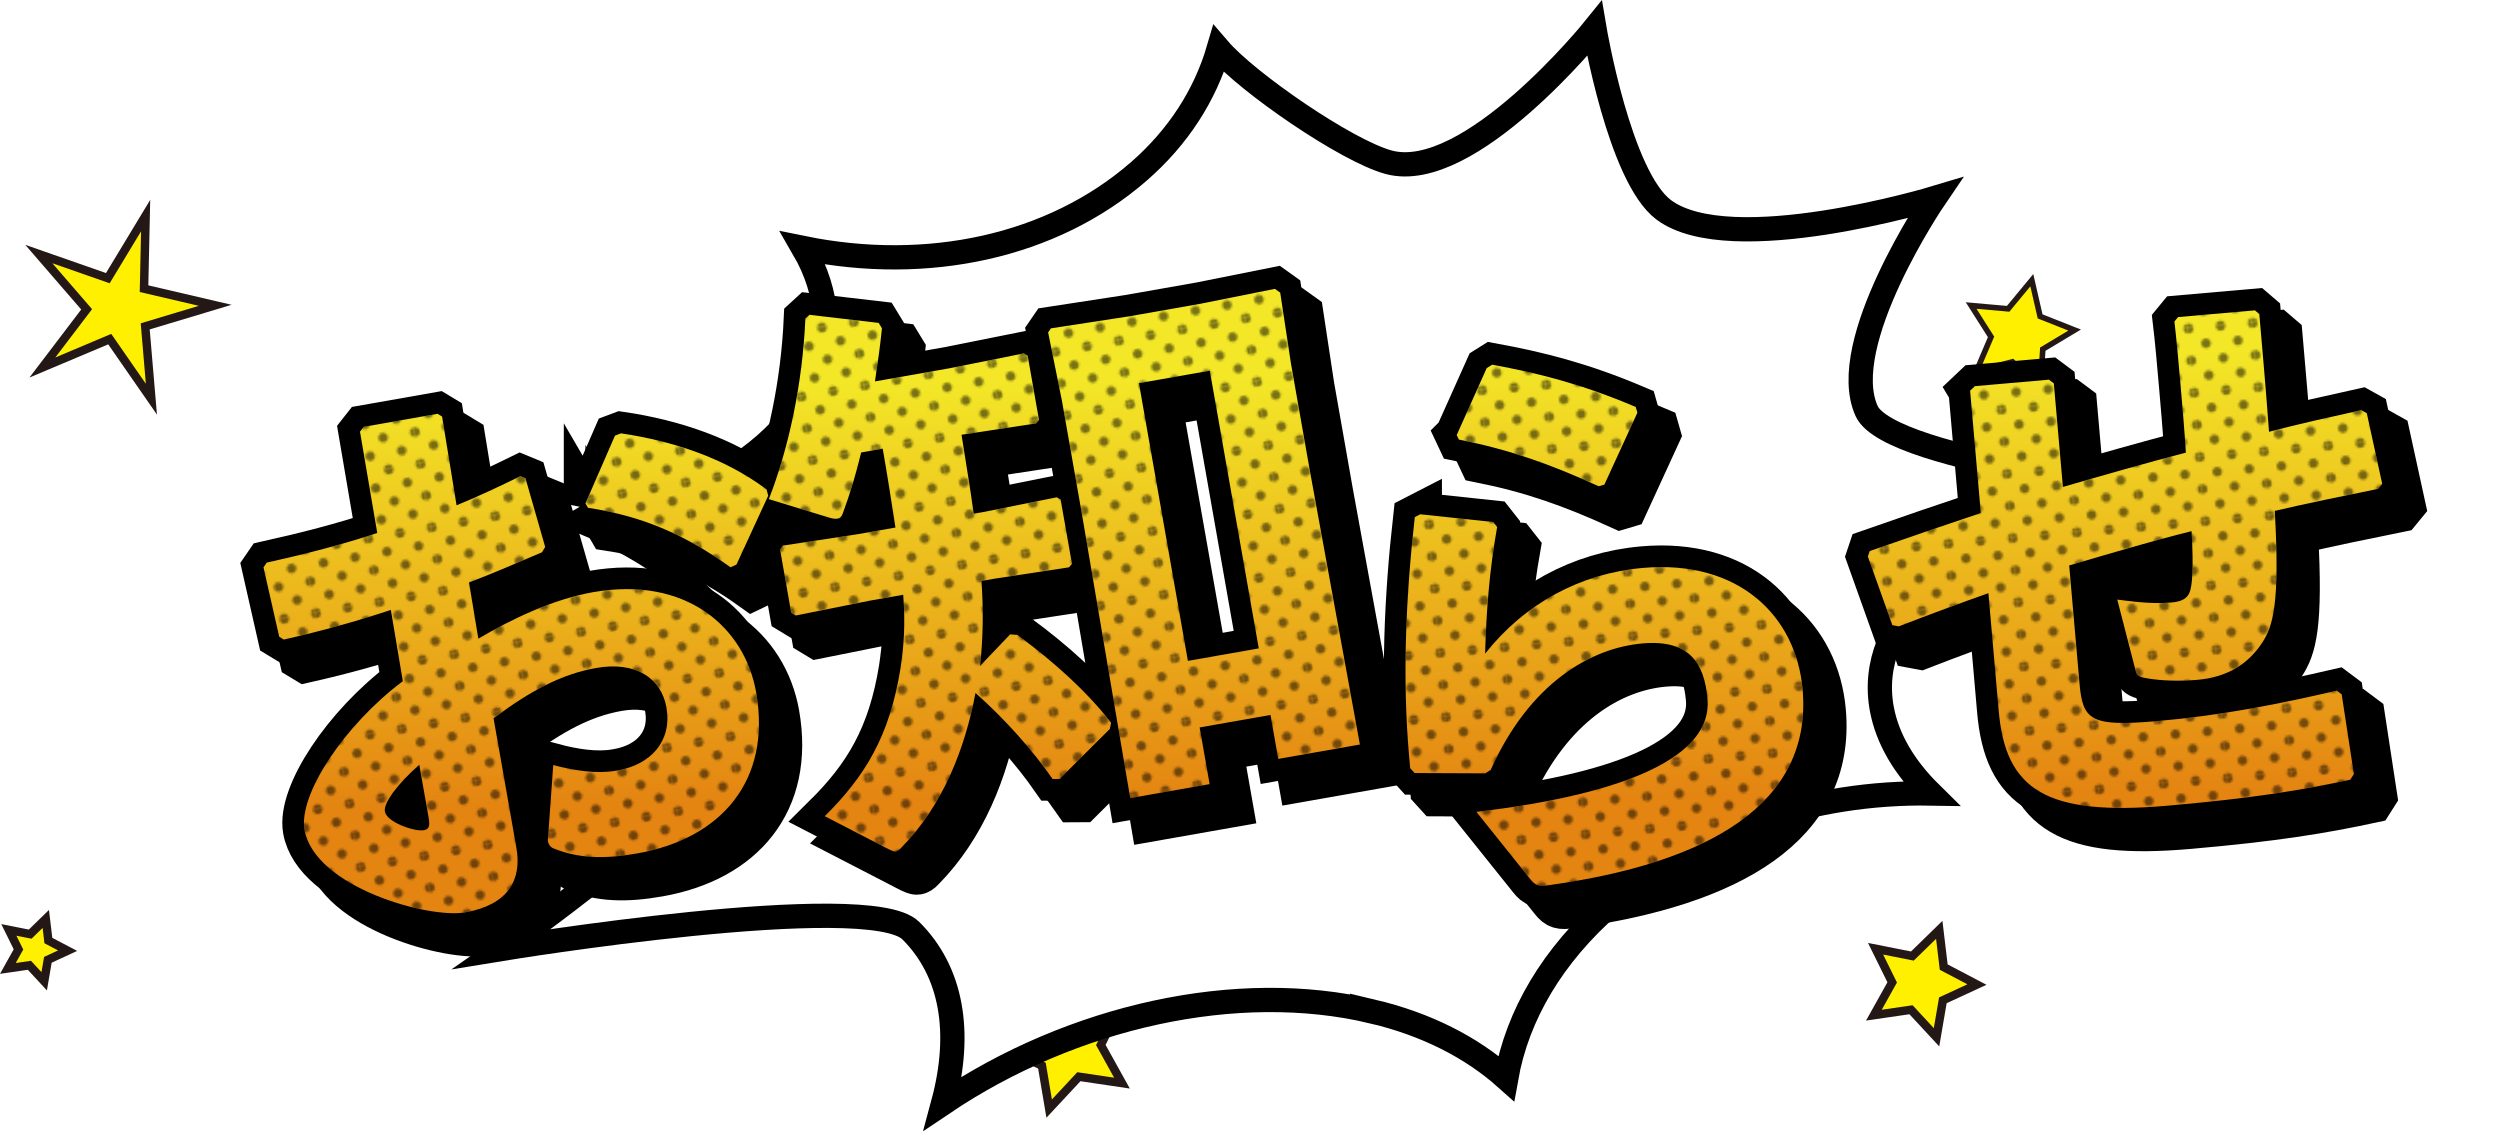 <?xml version="1.0" encoding="UTF-8"?><svg xmlns="http://www.w3.org/2000/svg" xmlns:xlink="http://www.w3.org/1999/xlink" viewBox="0 0 295.783 133.843"><defs><linearGradient id="d" x1="95.72" y1="45.389" x2="96.202" y2="95.018" gradientUnits="userSpaceOnUse"><stop offset="0" stop-color="#f3e727"/><stop offset=".996" stop-color="#e48512"/></linearGradient><pattern id="e" x="0" y="0" width="28.8" height="28.801" patternTransform="translate(-6041.527 -3788.877) rotate(-10) scale(.263)" patternUnits="userSpaceOnUse" viewBox="0 0 28.8 28.801"><rect x="0" y="0" width="28.8" height="28.801" fill="none"/><path d="M28.8,30.961c1.191,0,2.159-.967,2.159-2.16s-.968-2.16-2.159-2.16-2.16.967-2.16,2.16.967,2.16,2.16,2.16Z"/><path d="M14.4,30.961c1.192,0,2.16-.967,2.16-2.16s-.968-2.16-2.16-2.16-2.16.967-2.16,2.16.967,2.16,2.16,2.16Z"/><path d="M28.8,16.56c1.191,0,2.159-.967,2.159-2.16s-.968-2.16-2.159-2.16-2.16.967-2.16,2.16.967,2.16,2.16,2.16Z"/><path d="M14.4,16.56c1.192,0,2.16-.967,2.16-2.16s-.968-2.16-2.16-2.16-2.16.967-2.16,2.16.967,2.16,2.16,2.16Z"/><path d="M7.2,23.76c1.192,0,2.16-.967,2.16-2.16s-.968-2.158-2.16-2.158-2.16.967-2.16,2.158.967,2.16,2.16,2.16Z"/><path d="M21.6,23.76c1.191,0,2.16-.967,2.16-2.16s-.969-2.158-2.16-2.158-2.16.967-2.16,2.158.967,2.16,2.16,2.16Z"/><path d="M7.2,9.359c1.192,0,2.16-.967,2.16-2.158s-.968-2.16-2.16-2.16-2.16.967-2.16,2.16.967,2.158,2.16,2.158Z"/><path d="M21.6,9.359c1.191,0,2.16-.967,2.16-2.158s-.969-2.16-2.16-2.16-2.16.967-2.16,2.16.967,2.158,2.16,2.158Z"/><path d="M0,30.961c1.191,0,2.159-.967,2.159-2.16s-.968-2.16-2.159-2.16-2.16.967-2.16,2.16.967,2.16,2.16,2.16Z"/><path d="M0,16.56c1.191,0,2.159-.967,2.159-2.16s-.968-2.16-2.159-2.16-2.16.967-2.16,2.16.967,2.16,2.16,2.16Z"/><path d="M28.8,2.161c1.191,0,2.159-.968,2.159-2.161s-.968-2.158-2.159-2.158-2.16.967-2.16,2.158.967,2.161,2.16,2.161Z"/><path d="M14.4,2.161c1.192,0,2.16-.968,2.16-2.161s-.968-2.158-2.16-2.158-2.16.967-2.16,2.158.967,2.161,2.16,2.161Z"/><path d="M0,2.161c1.191,0,2.159-.968,2.159-2.161S1.191-2.158,0-2.158-2.16-1.191-2.16,0-1.193,2.161,0,2.161Z"/></pattern><linearGradient id="f" x1="223.808" y1="41.844" x2="224.316" y2="94.091" xlink:href="#d"/><linearGradient id="g" x1="223.808" y1="41.844" x2="224.316" y2="94.091" xlink:href="#d"/><pattern id="h" patternTransform="translate(-6219.708 -3566.853) rotate(-5) scale(.263)" xlink:href="#e"/><pattern id="i" patternTransform="translate(-6219.708 -3566.853) rotate(-5) scale(.263)" xlink:href="#e"/></defs><g isolation="isolate"><g id="b"><g id="c"><polygon points="132.536 119.021 130.241 123.637 132.743 128.145 127.644 127.389 124.13 131.161 123.273 126.078 118.6 123.902 123.17 121.516 123.795 116.399 127.476 120.008 132.536 119.021" fill="#fff000" stroke="#231815" stroke-miterlimit="10"/><polygon points="229.116 122.724 226.099 119.467 221.706 120.106 223.871 116.231 221.906 112.25 226.261 113.112 229.439 110.012 229.966 114.42 233.896 116.486 229.866 118.349 229.116 122.724" fill="#fff000" stroke="#231815" stroke-miterlimit="10"/><path d="M162.351,119.662c6.342,1.504,11.696,4.203,15.848,7.907,1.326-7.48,5.511-14.562,12.327-20.506,10.127-8.834,23.966-13.423,37.907-13.185-3.148-3.105-5.119-6.46-5.78-9.959-.998-5.27,1.104-10.483,5.913-14.678,2.982-2.599,30.193-10.81,30.193-10.81,0,0-35.153-3.725-37.914-9.802-3.646-8.018,8.047-25.192,8.047-25.192,0,0-24.145,7.283-32.045,1.394-5.25-3.916-8.202-21.442-8.202-21.442,0,0-14.82,18.403-24.358,15.804-5.025-1.369-16.739-9.464-20.105-13.394-1.598,5.458-4.78,10.413-9.419,14.459-10.293,8.977-25.102,12.069-39.726,9.091,1.669,2.868,2.353,5.49,2.554,7.657.527,5.707-1.932,11.109-7.112,15.628-5.051,4.404-12.224,7.598-20.843,9.415,9.982,4.248,17.211,10.766,20.297,18.805,3.118,8.114-30.482,31.397-30.482,31.397,0,0,43.329-7.096,48.303-2.149,4.874,4.843,6.089,12.042,3.833,20.409,15.331-10.307,34.817-14.636,50.764-10.847Z" fill="#fff" stroke="#000" stroke-miterlimit="10" stroke-width="2.872"/><polygon points="240.39 33.152 241.373 37.434 245.458 39.051 241.69 41.309 241.414 45.693 238.102 42.808 233.847 43.9 235.568 39.858 233.214 36.149 237.59 36.537 240.39 33.152" fill="#fff000" stroke="#231815" stroke-miterlimit="10" stroke-width=".662"/><polygon points="5.229 116.096 3.479 114.207 .931 114.578 2.187 112.329 1.046 110.02 3.573 110.52 5.417 108.722 5.722 111.279 8.002 112.477 5.664 113.558 5.229 116.096" fill="#fff000" stroke="#231815" stroke-miterlimit="10"/><polygon points="4.592 30.056 12.757 32.909 17.231 25.507 17.04 34.154 25.464 36.123 17.18 38.612 17.913 47.231 12.983 40.122 5.013 43.481 10.25 36.597 4.592 30.056" fill="#fff000" stroke="#231815" stroke-miterlimit="10"/><path d="M46.24,72.164c-4.117,1.361-8.271,2.517-12.662,3.503l-.542-.328-1.862-8.211.386-.562c4.592-1.021,8.959-2.145,13.075-3.505l-2.044-11.99.451-.574,8.721-1.538.543.328,1.712,10.497c2.709-1.113,5.07-2.235,7.554-3.449l.597.247,2.333,8.129-.373.63c-2.898,1.217-5.784,2.502-8.639,3.57l1.104,6.651c3.947-2.319,8.792-4.656,13.556-5.496,11.001-1.94,17.945,4.105,19.31,11.839,1.847,10.473-4.141,17.316-14.068,19.066-3.957.698-7.018.602-10.002-.636-.305-.158-.499-.477-.548-.75-.023-.137-.048-.274-.005-.423l.619-8.648c2.395.637,5.101,1.077,7.381.675l.269-.047c3.891-.687,6.444-3.465,5.744-7.436-.615-3.491-3.666-5.494-8.295-4.678-4.159.733-7.82,2.72-12.161,5.956l2.704,15.332c.663,3.765-.957,6.732-6.056,7.631-4.359.769-17.819-2.998-19.015-9.774-.736-4.175,4.729-12.409,11.633-17.578l-1.418-8.431ZM49.609,90.485c-2.638,2.3-4.245,4.56-4.076,5.518.229,1.3,3.538,2.411,4.611,2.222.604-.106.744-.485.575-1.443l-1.11-6.297ZM69.265,59.565l3.496-8.027.713-.267c6.107.899,12.273,2.917,17.217,6.633l.199.741-3.752,8.143-.7.335c-5.146-3.681-10.049-5.992-16.875-7.046l-.298-.512Z" fill="#edb01b"/><path d="M101.888,53.53c-.596,2.504-1.338,4.964-2.183,7.231-.142.378-.318.55-.587.597-.335.06-.695-.019-1.134-.153l-7.02-2.15c2.334-5.987,3.976-13.545,4.325-21.371l.477-.437,8.191.956.389.637c-.199,2.012-.508,4.184-.828,6.287l8.787-1.549,8.818-1.767.464.271,1.339,7.598-.343.414-8.823,1.344c.476,3.092,1.031,6.241,1.44,9.344l1.007-.177,8.818-1.767.462.271,1.34,7.598-.342.413-8.891,1.356-1.477.26c.245,3.345.208,6.668-.164,10.051l3.561-3.733.842.063c4.365,3.183,8.321,6.79,11.101,10.394l-.147.731-5.942,5.918-.829.005c-2.316-3.332-5.602-7.058-9.126-10.177-1.25,6.643-3.877,13.317-8.744,18.269-.287.333-.544.449-.678.472-.269.048-.506-.122-.878-.269l-7.534-3.894c4.771-4.723,7.668-9.469,8.957-17.459.413-2.754.594-5.256.326-8.738l-3.957.698-8.752,1.755-.542-.328-1.315-7.46.33-.482,8.891-1.356,4.428-.78c-.477-3.092-.965-6.252-1.508-9.333l-2.549.45ZM141.931,86.063l1.183,6.708-9.392,1.656-5.7-33.506-2.378-13.484-1.638-8.109.331-.481,9.293-1.427,8.452-1.491,8.751-1.754.633.453,1.271,8.386,2.233,12.663,5.922,32.409-9.659,1.704-.918-5.202-8.385,1.479ZM140.542,78.191l8.386-1.479-5.793-32.855-8.386,1.479,5.793,32.855Z" fill="#edb01b"/><path d="M48.8,74.724c-4.117,1.361-8.271,2.517-12.662,3.503l-.542-.328-1.862-8.211.386-.562c4.592-1.021,8.959-2.145,13.075-3.505l-2.044-11.99.451-.574,8.721-1.538.543.328,1.712,10.497c2.709-1.113,5.07-2.235,7.554-3.449l.597.247,2.333,8.129-.373.63c-2.898,1.217-5.784,2.502-8.639,3.57l1.104,6.651c3.947-2.319,8.792-4.656,13.556-5.496,11.001-1.94,17.945,4.105,19.31,11.839,1.847,10.473-4.141,17.316-14.068,19.066-3.957.698-7.018.602-10.002-.636-.305-.158-.499-.477-.548-.75-.023-.137-.048-.274-.005-.423l.619-8.648c2.395.637,5.101,1.077,7.381.675l.269-.047c3.891-.687,6.444-3.465,5.744-7.436-.615-3.491-3.666-5.494-8.295-4.678-4.159.733-7.82,2.72-12.161,5.956l2.704,15.332c.663,3.765-.957,6.732-6.056,7.631-4.359.769-17.819-2.998-19.015-9.774-.736-4.175,4.729-12.409,11.633-17.578l-1.418-8.431ZM52.17,93.045c-2.638,2.3-4.245,4.56-4.076,5.518.229,1.3,3.538,2.411,4.611,2.222.604-.106.744-.485.575-1.443l-1.11-6.297ZM71.825,62.125l3.496-8.027.713-.267c6.107.899,12.273,2.917,17.217,6.633l.199.741-3.752,8.143-.7.335c-5.146-3.681-10.049-5.992-16.875-7.046l-.298-.512Z" fill="none" stroke="#000" stroke-width="5.12"/><path d="M104.448,56.09c-.596,2.504-1.338,4.964-2.183,7.231-.142.378-.318.55-.587.597-.335.06-.695-.019-1.134-.153l-7.02-2.15c2.334-5.987,3.976-13.545,4.325-21.371l.477-.437,8.191.956.389.637c-.199,2.012-.508,4.184-.828,6.287l8.787-1.549,8.818-1.767.464.271,1.339,7.598-.343.414-8.823,1.344c.476,3.092,1.031,6.241,1.44,9.344l1.007-.177,8.818-1.767.462.271,1.34,7.598-.342.413-8.891,1.356-1.477.26c.245,3.345.208,6.668-.164,10.051l3.561-3.733.842.063c4.365,3.183,8.321,6.79,11.101,10.394l-.147.731-5.942,5.918-.829.005c-2.316-3.332-5.602-7.058-9.126-10.177-1.25,6.643-3.877,13.317-8.744,18.269-.287.333-.544.449-.678.472-.269.048-.506-.122-.878-.269l-7.534-3.894c4.771-4.723,7.668-9.469,8.957-17.459.413-2.754.594-5.256.326-8.738l-3.957.698-8.752,1.755-.542-.328-1.315-7.46.33-.482,8.891-1.356,4.428-.78c-.477-3.092-.965-6.252-1.508-9.333l-2.549.45ZM144.491,88.623l1.183,6.708-9.392,1.656-5.7-33.506-2.378-13.484-1.638-8.109.331-.481,9.293-1.427,8.452-1.491,8.751-1.754.633.453,1.271,8.386,2.233,12.663,5.922,32.409-9.659,1.704-.918-5.202-8.385,1.479ZM143.102,80.751l8.386-1.479-5.793-32.855-8.386,1.479,5.793,32.855Z" fill="none" stroke="#000" stroke-width="5.12"/><path d="M46.24,72.164c-4.117,1.361-8.271,2.517-12.662,3.503l-.542-.328-1.862-8.211.386-.562c4.592-1.021,8.959-2.145,13.075-3.505l-2.044-11.99.451-.574,8.721-1.538.543.328,1.712,10.497c2.709-1.113,5.07-2.235,7.554-3.449l.597.247,2.333,8.129-.373.63c-2.898,1.217-5.784,2.502-8.639,3.57l1.104,6.651c3.947-2.319,8.792-4.656,13.556-5.496,11.001-1.94,17.945,4.105,19.31,11.839,1.847,10.473-4.141,17.316-14.068,19.066-3.957.698-7.018.602-10.002-.636-.305-.158-.499-.477-.548-.75-.023-.137-.048-.274-.005-.423l.619-8.648c2.395.637,5.101,1.077,7.381.675l.269-.047c3.891-.687,6.444-3.465,5.744-7.436-.615-3.491-3.666-5.494-8.295-4.678-4.159.733-7.82,2.72-12.161,5.956l2.704,15.332c.663,3.765-.957,6.732-6.056,7.631-4.359.769-17.819-2.998-19.015-9.774-.736-4.175,4.729-12.409,11.633-17.578l-1.418-8.431ZM49.609,90.485c-2.638,2.3-4.245,4.56-4.076,5.518.229,1.3,3.538,2.411,4.611,2.222.604-.106.744-.485.575-1.443l-1.11-6.297ZM69.265,59.565l3.496-8.027.713-.267c6.107.899,12.273,2.917,17.217,6.633l.199.741-3.752,8.143-.7.335c-5.146-3.681-10.049-5.992-16.875-7.046l-.298-.512Z" fill="none" stroke="#000" stroke-width="5.12"/><path d="M101.888,53.53c-.596,2.504-1.338,4.964-2.183,7.231-.142.378-.318.55-.587.597-.335.06-.695-.019-1.134-.153l-7.02-2.15c2.334-5.987,3.976-13.545,4.325-21.371l.477-.437,8.191.956.389.637c-.199,2.012-.508,4.184-.828,6.287l8.787-1.549,8.818-1.767.464.271,1.339,7.598-.343.414-8.823,1.344c.476,3.092,1.031,6.241,1.44,9.344l1.007-.177,8.818-1.767.462.271,1.34,7.598-.342.413-8.891,1.356-1.477.26c.245,3.345.208,6.668-.164,10.051l3.561-3.733.842.063c4.365,3.183,8.321,6.79,11.101,10.394l-.147.731-5.942,5.918-.829.005c-2.316-3.332-5.602-7.058-9.126-10.177-1.25,6.643-3.877,13.317-8.744,18.269-.287.333-.544.449-.678.472-.269.048-.506-.122-.878-.269l-7.534-3.894c4.771-4.723,7.668-9.469,8.957-17.459.413-2.754.594-5.256.326-8.738l-3.957.698-8.752,1.755-.542-.328-1.315-7.46.33-.482,8.891-1.356,4.428-.78c-.477-3.092-.965-6.252-1.508-9.333l-2.549.45ZM141.931,86.063l1.183,6.708-9.392,1.656-5.7-33.506-2.378-13.484-1.638-8.109.331-.481,9.293-1.427,8.452-1.491,8.751-1.754.633.453,1.271,8.386,2.233,12.663,5.922,32.409-9.659,1.704-.918-5.202-8.385,1.479ZM140.542,78.191l8.386-1.479-5.793-32.855-8.386,1.479,5.793,32.855Z" fill="none" stroke="#000" stroke-width="5.12"/><path d="M46.24,72.164c-4.117,1.361-8.271,2.517-12.662,3.503l-.542-.328-1.862-8.211.386-.562c4.592-1.021,8.959-2.145,13.075-3.505l-2.044-11.99.451-.574,8.721-1.538.543.328,1.712,10.497c2.709-1.113,5.07-2.235,7.554-3.449l.597.247,2.333,8.129-.373.63c-2.898,1.217-5.784,2.502-8.639,3.57l1.104,6.651c3.947-2.319,8.792-4.656,13.556-5.496,11.001-1.94,17.945,4.105,19.31,11.839,1.847,10.473-4.141,17.316-14.068,19.066-3.957.698-7.018.602-10.002-.636-.305-.158-.499-.477-.548-.75-.023-.137-.048-.274-.005-.423l.619-8.648c2.395.637,5.101,1.077,7.381.675l.269-.047c3.891-.687,6.444-3.465,5.744-7.436-.615-3.491-3.666-5.494-8.295-4.678-4.159.733-7.82,2.72-12.161,5.956l2.704,15.332c.663,3.765-.957,6.732-6.056,7.631-4.359.769-17.819-2.998-19.015-9.774-.736-4.175,4.729-12.409,11.633-17.578l-1.418-8.431ZM49.609,90.485c-2.638,2.3-4.245,4.56-4.076,5.518.229,1.3,3.538,2.411,4.611,2.222.604-.106.744-.485.575-1.443l-1.11-6.297ZM69.265,59.565l3.496-8.027.713-.267c6.107.899,12.273,2.917,17.217,6.633l.199.741-3.752,8.143-.7.335c-5.146-3.681-10.049-5.992-16.875-7.046l-.298-.512Z" fill="url(#d)"/><path d="M101.888,53.53c-.596,2.504-1.338,4.964-2.183,7.231-.142.378-.318.55-.587.597-.335.06-.695-.019-1.134-.153l-7.02-2.15c2.334-5.987,3.976-13.545,4.325-21.371l.477-.437,8.191.956.389.637c-.199,2.012-.508,4.184-.828,6.287l8.787-1.549,8.818-1.767.464.271,1.339,7.598-.343.414-8.823,1.344c.476,3.092,1.031,6.241,1.44,9.344l1.007-.177,8.818-1.767.462.271,1.34,7.598-.342.413-8.891,1.356-1.477.26c.245,3.345.208,6.668-.164,10.051l3.561-3.733.842.063c4.365,3.183,8.321,6.79,11.101,10.394l-.147.731-5.942,5.918-.829.005c-2.316-3.332-5.602-7.058-9.126-10.177-1.25,6.643-3.877,13.317-8.744,18.269-.287.333-.544.449-.678.472-.269.048-.506-.122-.878-.269l-7.534-3.894c4.771-4.723,7.668-9.469,8.957-17.459.413-2.754.594-5.256.326-8.738l-3.957.698-8.752,1.755-.542-.328-1.315-7.46.33-.482,8.891-1.356,4.428-.78c-.477-3.092-.965-6.252-1.508-9.333l-2.549.45ZM141.931,86.063l1.183,6.708-9.392,1.656-5.7-33.506-2.378-13.484-1.638-8.109.331-.481,9.293-1.427,8.452-1.491,8.751-1.754.633.453,1.271,8.386,2.233,12.663,5.922,32.409-9.659,1.704-.918-5.202-8.385,1.479ZM140.542,78.191l8.386-1.479-5.793-32.855-8.386,1.479,5.793,32.855Z" fill="url(#d)"/><g mix-blend-mode="color-dodge" opacity=".5"><path d="M46.24,72.164c-4.117,1.361-8.271,2.517-12.662,3.503l-.542-.328-1.862-8.211.386-.562c4.592-1.021,8.959-2.145,13.075-3.505l-2.044-11.99.451-.574,8.721-1.538.543.328,1.712,10.497c2.709-1.113,5.07-2.235,7.554-3.449l.597.247,2.333,8.129-.373.63c-2.898,1.217-5.784,2.502-8.639,3.57l1.104,6.651c3.947-2.319,8.792-4.656,13.556-5.496,11.001-1.94,17.945,4.105,19.31,11.839,1.847,10.473-4.141,17.316-14.068,19.066-3.957.698-7.018.602-10.002-.636-.305-.158-.499-.477-.548-.75-.023-.137-.048-.274-.005-.423l.619-8.648c2.395.637,5.101,1.077,7.381.675l.269-.047c3.891-.687,6.444-3.465,5.744-7.436-.615-3.491-3.666-5.494-8.295-4.678-4.159.733-7.82,2.72-12.161,5.956l2.704,15.332c.663,3.765-.957,6.732-6.056,7.631-4.359.769-17.819-2.998-19.015-9.774-.736-4.175,4.729-12.409,11.633-17.578l-1.418-8.431ZM49.609,90.485c-2.638,2.3-4.245,4.56-4.076,5.518.229,1.3,3.538,2.411,4.611,2.222.604-.106.744-.485.575-1.443l-1.11-6.297ZM69.265,59.565l3.496-8.027.713-.267c6.107.899,12.273,2.917,17.217,6.633l.199.741-3.752,8.143-.7.335c-5.146-3.681-10.049-5.992-16.875-7.046l-.298-.512Z" fill="url(#e)"/><path d="M101.888,53.53c-.596,2.504-1.338,4.964-2.183,7.231-.142.378-.318.55-.587.597-.335.06-.695-.019-1.134-.153l-7.02-2.15c2.334-5.987,3.976-13.545,4.325-21.371l.477-.437,8.191.956.389.637c-.199,2.012-.508,4.184-.828,6.287l8.787-1.549,8.818-1.767.464.271,1.339,7.598-.343.414-8.823,1.344c.476,3.092,1.031,6.241,1.44,9.344l1.007-.177,8.818-1.767.462.271,1.34,7.598-.342.413-8.891,1.356-1.477.26c.245,3.345.208,6.668-.164,10.051l3.561-3.733.842.063c4.365,3.183,8.321,6.79,11.101,10.394l-.147.731-5.942,5.918-.829.005c-2.316-3.332-5.602-7.058-9.126-10.177-1.25,6.643-3.877,13.317-8.744,18.269-.287.333-.544.449-.678.472-.269.048-.506-.122-.878-.269l-7.534-3.894c4.771-4.723,7.668-9.469,8.957-17.459.413-2.754.594-5.256.326-8.738l-3.957.698-8.752,1.755-.542-.328-1.315-7.46.33-.482,8.891-1.356,4.428-.78c-.477-3.092-.965-6.252-1.508-9.333l-2.549.45ZM141.931,86.063l1.183,6.708-9.392,1.656-5.7-33.506-2.378-13.484-1.638-8.109.331-.481,9.293-1.427,8.452-1.491,8.751-1.754.633.453,1.271,8.386,2.233,12.663,5.922,32.409-9.659,1.704-.918-5.202-8.385,1.479ZM140.542,78.191l8.386-1.479-5.793-32.855-8.386,1.479,5.793,32.855Z" fill="url(#e)"/></g><path d="M168.041,60.846l8.628.919.462.587c-.916,5.173-1.268,9.739-1.425,14.985,4.679-5.921,11.272-9.497,18.669-10.145,11.331-.991,18.136,5.668,18.899,14.393,1.182,13.501-11.129,20.509-29.976,23.135-1.215.176-1.635.073-2.25-.71l-6.371-7.955c18.137-2.145,27.927-6.699,27.345-13.346-.363-4.154-2.055-7.076-7.687-6.583-6.107.534-13.337,4.655-17.973,14.968l-.647.405-8.347-.037-.528-.582-.128-1.454c-.8-9.14-.401-18.663.675-28.246l.653-.336ZM172.349,51.469l3.548-7.916.647-.405c5.421.991,10.593,2.283,16.985,5.002l.195.681-3.905,8.504-.666.198c-5.77-2.635-10.497-4.314-16.552-5.528l-.253-.536Z" fill="#edb01b"/><path d="M233.089,46.225l.568-.538,8.752-.766.586.437,1.072,12.255c4.801-1.396,9.737-2.806,14.551-4.063-.174-2.775-.41-5.476-.641-8.107-.23-2.631-.454-5.193-.717-7.403l.433-.526,9.094-.796.517.443c.37,4.224.794,9.07,1.149,13.923,3.542-.938,7.3-1.754,10.921-2.56l.647.362,1.824,8.353-.494.601c-4.232.858-8.396,1.712-12.216,2.604.63,11.108-.238,13.695-1.505,15.621-1.57,2.37-3.954,4.043-7.618,4.364-1.901.167-4.226.161-6.242-.221-.764-.143-.985-.333-1.103-.88l-2.17-8.392c3.114.426,4.829.485,6.458.342,1.221-.107,1.801-.506,2.086-1.159.341-.797.504-2.834.252-7.278-4.819,1.189-9.682,2.661-14.482,4.058l1.224,13.986c.382,4.362,1.337,5.115,9.207,4.427,7.668-.671,14.455-2.032,21.224-3.601l.586.438,1.441,9.432-.422.665c-6.039,1.296-11.636,2.204-21.61,3.077-14.521,1.271-19.179-1.95-19.99-11.228l-1.218-13.917c-3.382,1.203-6.894,2.487-10.597,3.927l-.765-.142-2.898-8.119.217-.647c4.512-1.581,8.893-3.08,13.145-4.499l-1.266-14.471Z" fill="#edb01b"/><path d="M170.601,63.407l8.628.919.462.587c-.916,5.173-1.268,9.739-1.425,14.985,4.679-5.921,11.272-9.497,18.669-10.145,11.331-.991,18.136,5.668,18.899,14.393,1.182,13.501-11.129,20.509-29.976,23.135-1.215.176-1.635.073-2.25-.71l-6.371-7.955c18.137-2.145,27.927-6.699,27.345-13.346-.363-4.154-2.055-7.076-7.687-6.583-6.107.534-13.337,4.655-17.973,14.968l-.647.405-8.347-.037-.528-.582-.128-1.454c-.8-9.14-.401-18.663.675-28.246l.653-.336ZM174.909,54.03l3.548-7.916.647-.405c5.421.991,10.593,2.283,16.985,5.002l.195.681-3.905,8.504-.666.198c-5.77-2.635-10.497-4.314-16.552-5.528l-.253-.536Z" fill="none" stroke="#000" stroke-width="5.12"/><path d="M235.649,48.785l.568-.538,8.752-.766.586.437,1.072,12.255c4.801-1.396,9.737-2.806,14.551-4.063-.174-2.775-.41-5.476-.641-8.107-.23-2.631-.454-5.193-.717-7.403l.433-.526,9.094-.796.517.443c.37,4.224.794,9.07,1.149,13.923,3.542-.938,7.3-1.754,10.921-2.56l.647.362,1.824,8.353-.494.601c-4.232.858-8.396,1.712-12.216,2.604.63,11.108-.238,13.695-1.505,15.621-1.57,2.37-3.954,4.043-7.618,4.364-1.901.167-4.226.161-6.242-.221-.764-.143-.985-.333-1.103-.88l-2.17-8.392c3.114.426,4.829.485,6.458.342,1.221-.107,1.801-.506,2.086-1.159.341-.797.504-2.834.252-7.278-4.819,1.189-9.682,2.661-14.482,4.058l1.224,13.986c.382,4.362,1.337,5.115,9.207,4.427,7.668-.671,14.455-2.032,21.224-3.601l.586.438,1.441,9.432-.422.665c-6.039,1.296-11.636,2.204-21.61,3.077-14.521,1.271-19.179-1.95-19.99-11.228l-1.218-13.917c-3.382,1.203-6.894,2.487-10.597,3.927l-.765-.142-2.898-8.119.217-.647c4.512-1.581,8.893-3.08,13.145-4.499l-1.266-14.471Z" fill="none" stroke="#000" stroke-width="5.12"/><path d="M168.041,60.846l8.628.919.462.587c-.916,5.173-1.268,9.739-1.425,14.985,4.679-5.921,11.272-9.497,18.669-10.145,11.331-.991,18.136,5.668,18.899,14.393,1.182,13.501-11.129,20.509-29.976,23.135-1.215.176-1.635.073-2.25-.71l-6.371-7.955c18.137-2.145,27.927-6.699,27.345-13.346-.363-4.154-2.055-7.076-7.687-6.583-6.107.534-13.337,4.655-17.973,14.968l-.647.405-8.347-.037-.528-.582-.128-1.454c-.8-9.14-.401-18.663.675-28.246l.653-.336ZM172.349,51.469l3.548-7.916.647-.405c5.421.991,10.593,2.283,16.985,5.002l.195.681-3.905,8.504-.666.198c-5.77-2.635-10.497-4.314-16.552-5.528l-.253-.536Z" fill="none" stroke="#000" stroke-width="5.12"/><path d="M233.089,46.225l.568-.538,8.752-.766.586.437,1.072,12.255c4.801-1.396,9.737-2.806,14.551-4.063-.174-2.775-.41-5.476-.641-8.107-.23-2.631-.454-5.193-.717-7.403l.433-.526,9.094-.796.517.443c.37,4.224.794,9.07,1.149,13.923,3.542-.938,7.3-1.754,10.921-2.56l.647.362,1.824,8.353-.494.601c-4.232.858-8.396,1.712-12.216,2.604.63,11.108-.238,13.695-1.505,15.621-1.57,2.37-3.954,4.043-7.618,4.364-1.901.167-4.226.161-6.242-.221-.764-.143-.985-.333-1.103-.88l-2.17-8.392c3.114.426,4.829.485,6.458.342,1.221-.107,1.801-.506,2.086-1.159.341-.797.504-2.834.252-7.278-4.819,1.189-9.682,2.661-14.482,4.058l1.224,13.986c.382,4.362,1.337,5.115,9.207,4.427,7.668-.671,14.455-2.032,21.224-3.601l.586.438,1.441,9.432-.422.665c-6.039,1.296-11.636,2.204-21.61,3.077-14.521,1.271-19.179-1.95-19.99-11.228l-1.218-13.917c-3.382,1.203-6.894,2.487-10.597,3.927l-.765-.142-2.898-8.119.217-.647c4.512-1.581,8.893-3.08,13.145-4.499l-1.266-14.471Z" fill="none" stroke="#000" stroke-width="5.12"/><path d="M168.041,60.846l8.628.919.462.587c-.916,5.173-1.268,9.739-1.425,14.985,4.679-5.921,11.272-9.497,18.669-10.145,11.331-.991,18.136,5.668,18.899,14.393,1.182,13.501-11.129,20.509-29.976,23.135-1.215.176-1.635.073-2.25-.71l-6.371-7.955c18.137-2.145,27.927-6.699,27.345-13.346-.363-4.154-2.055-7.076-7.687-6.583-6.107.534-13.337,4.655-17.973,14.968l-.647.405-8.347-.037-.528-.582-.128-1.454c-.8-9.14-.401-18.663.675-28.246l.653-.336ZM172.349,51.469l3.548-7.916.647-.405c5.421.991,10.593,2.283,16.985,5.002l.195.681-3.905,8.504-.666.198c-5.77-2.635-10.497-4.314-16.552-5.528l-.253-.536Z" fill="url(#f)"/><path d="M233.089,46.225l.568-.538,8.752-.766.586.437,1.072,12.255c4.801-1.396,9.737-2.806,14.551-4.063-.174-2.775-.41-5.476-.641-8.107-.23-2.631-.454-5.193-.717-7.403l.433-.526,9.094-.796.517.443c.37,4.224.794,9.07,1.149,13.923,3.542-.938,7.3-1.754,10.921-2.56l.647.362,1.824,8.353-.494.601c-4.232.858-8.396,1.712-12.216,2.604.63,11.108-.238,13.695-1.505,15.621-1.57,2.37-3.954,4.043-7.618,4.364-1.901.167-4.226.161-6.242-.221-.764-.143-.985-.333-1.103-.88l-2.17-8.392c3.114.426,4.829.485,6.458.342,1.221-.107,1.801-.506,2.086-1.159.341-.797.504-2.834.252-7.278-4.819,1.189-9.682,2.661-14.482,4.058l1.224,13.986c.382,4.362,1.337,5.115,9.207,4.427,7.668-.671,14.455-2.032,21.224-3.601l.586.438,1.441,9.432-.422.665c-6.039,1.296-11.636,2.204-21.61,3.077-14.521,1.271-19.179-1.95-19.99-11.228l-1.218-13.917c-3.382,1.203-6.894,2.487-10.597,3.927l-.765-.142-2.898-8.119.217-.647c4.512-1.581,8.893-3.08,13.145-4.499l-1.266-14.471Z" fill="url(#g)"/><g mix-blend-mode="color-dodge" opacity=".5"><path d="M168.041,60.846l8.628.919.462.587c-.916,5.173-1.268,9.739-1.425,14.985,4.679-5.921,11.272-9.497,18.669-10.145,11.331-.991,18.136,5.668,18.899,14.393,1.182,13.501-11.129,20.509-29.976,23.135-1.215.176-1.635.073-2.25-.71l-6.371-7.955c18.137-2.145,27.927-6.699,27.345-13.346-.363-4.154-2.055-7.076-7.687-6.583-6.107.534-13.337,4.655-17.973,14.968l-.647.405-8.347-.037-.528-.582-.128-1.454c-.8-9.14-.401-18.663.675-28.246l.653-.336ZM172.349,51.469l3.548-7.916.647-.405c5.421.991,10.593,2.283,16.985,5.002l.195.681-3.905,8.504-.666.198c-5.77-2.635-10.497-4.314-16.552-5.528l-.253-.536Z" fill="url(#h)"/><path d="M233.089,46.225l.568-.538,8.752-.766.586.437,1.072,12.255c4.801-1.396,9.737-2.806,14.551-4.063-.174-2.775-.41-5.476-.641-8.107-.23-2.631-.454-5.193-.717-7.403l.433-.526,9.094-.796.517.443c.37,4.224.794,9.07,1.149,13.923,3.542-.938,7.3-1.754,10.921-2.56l.647.362,1.824,8.353-.494.601c-4.232.858-8.396,1.712-12.216,2.604.63,11.108-.238,13.695-1.505,15.621-1.57,2.37-3.954,4.043-7.618,4.364-1.901.167-4.226.161-6.242-.221-.764-.143-.985-.333-1.103-.88l-2.17-8.392c3.114.426,4.829.485,6.458.342,1.221-.107,1.801-.506,2.086-1.159.341-.797.504-2.834.252-7.278-4.819,1.189-9.682,2.661-14.482,4.058l1.224,13.986c.382,4.362,1.337,5.115,9.207,4.427,7.668-.671,14.455-2.032,21.224-3.601l.586.438,1.441,9.432-.422.665c-6.039,1.296-11.636,2.204-21.61,3.077-14.521,1.271-19.179-1.95-19.99-11.228l-1.218-13.917c-3.382,1.203-6.894,2.487-10.597,3.927l-.765-.142-2.898-8.119.217-.647c4.512-1.581,8.893-3.08,13.145-4.499l-1.266-14.471Z" fill="url(#i)"/></g></g></g></g></svg>